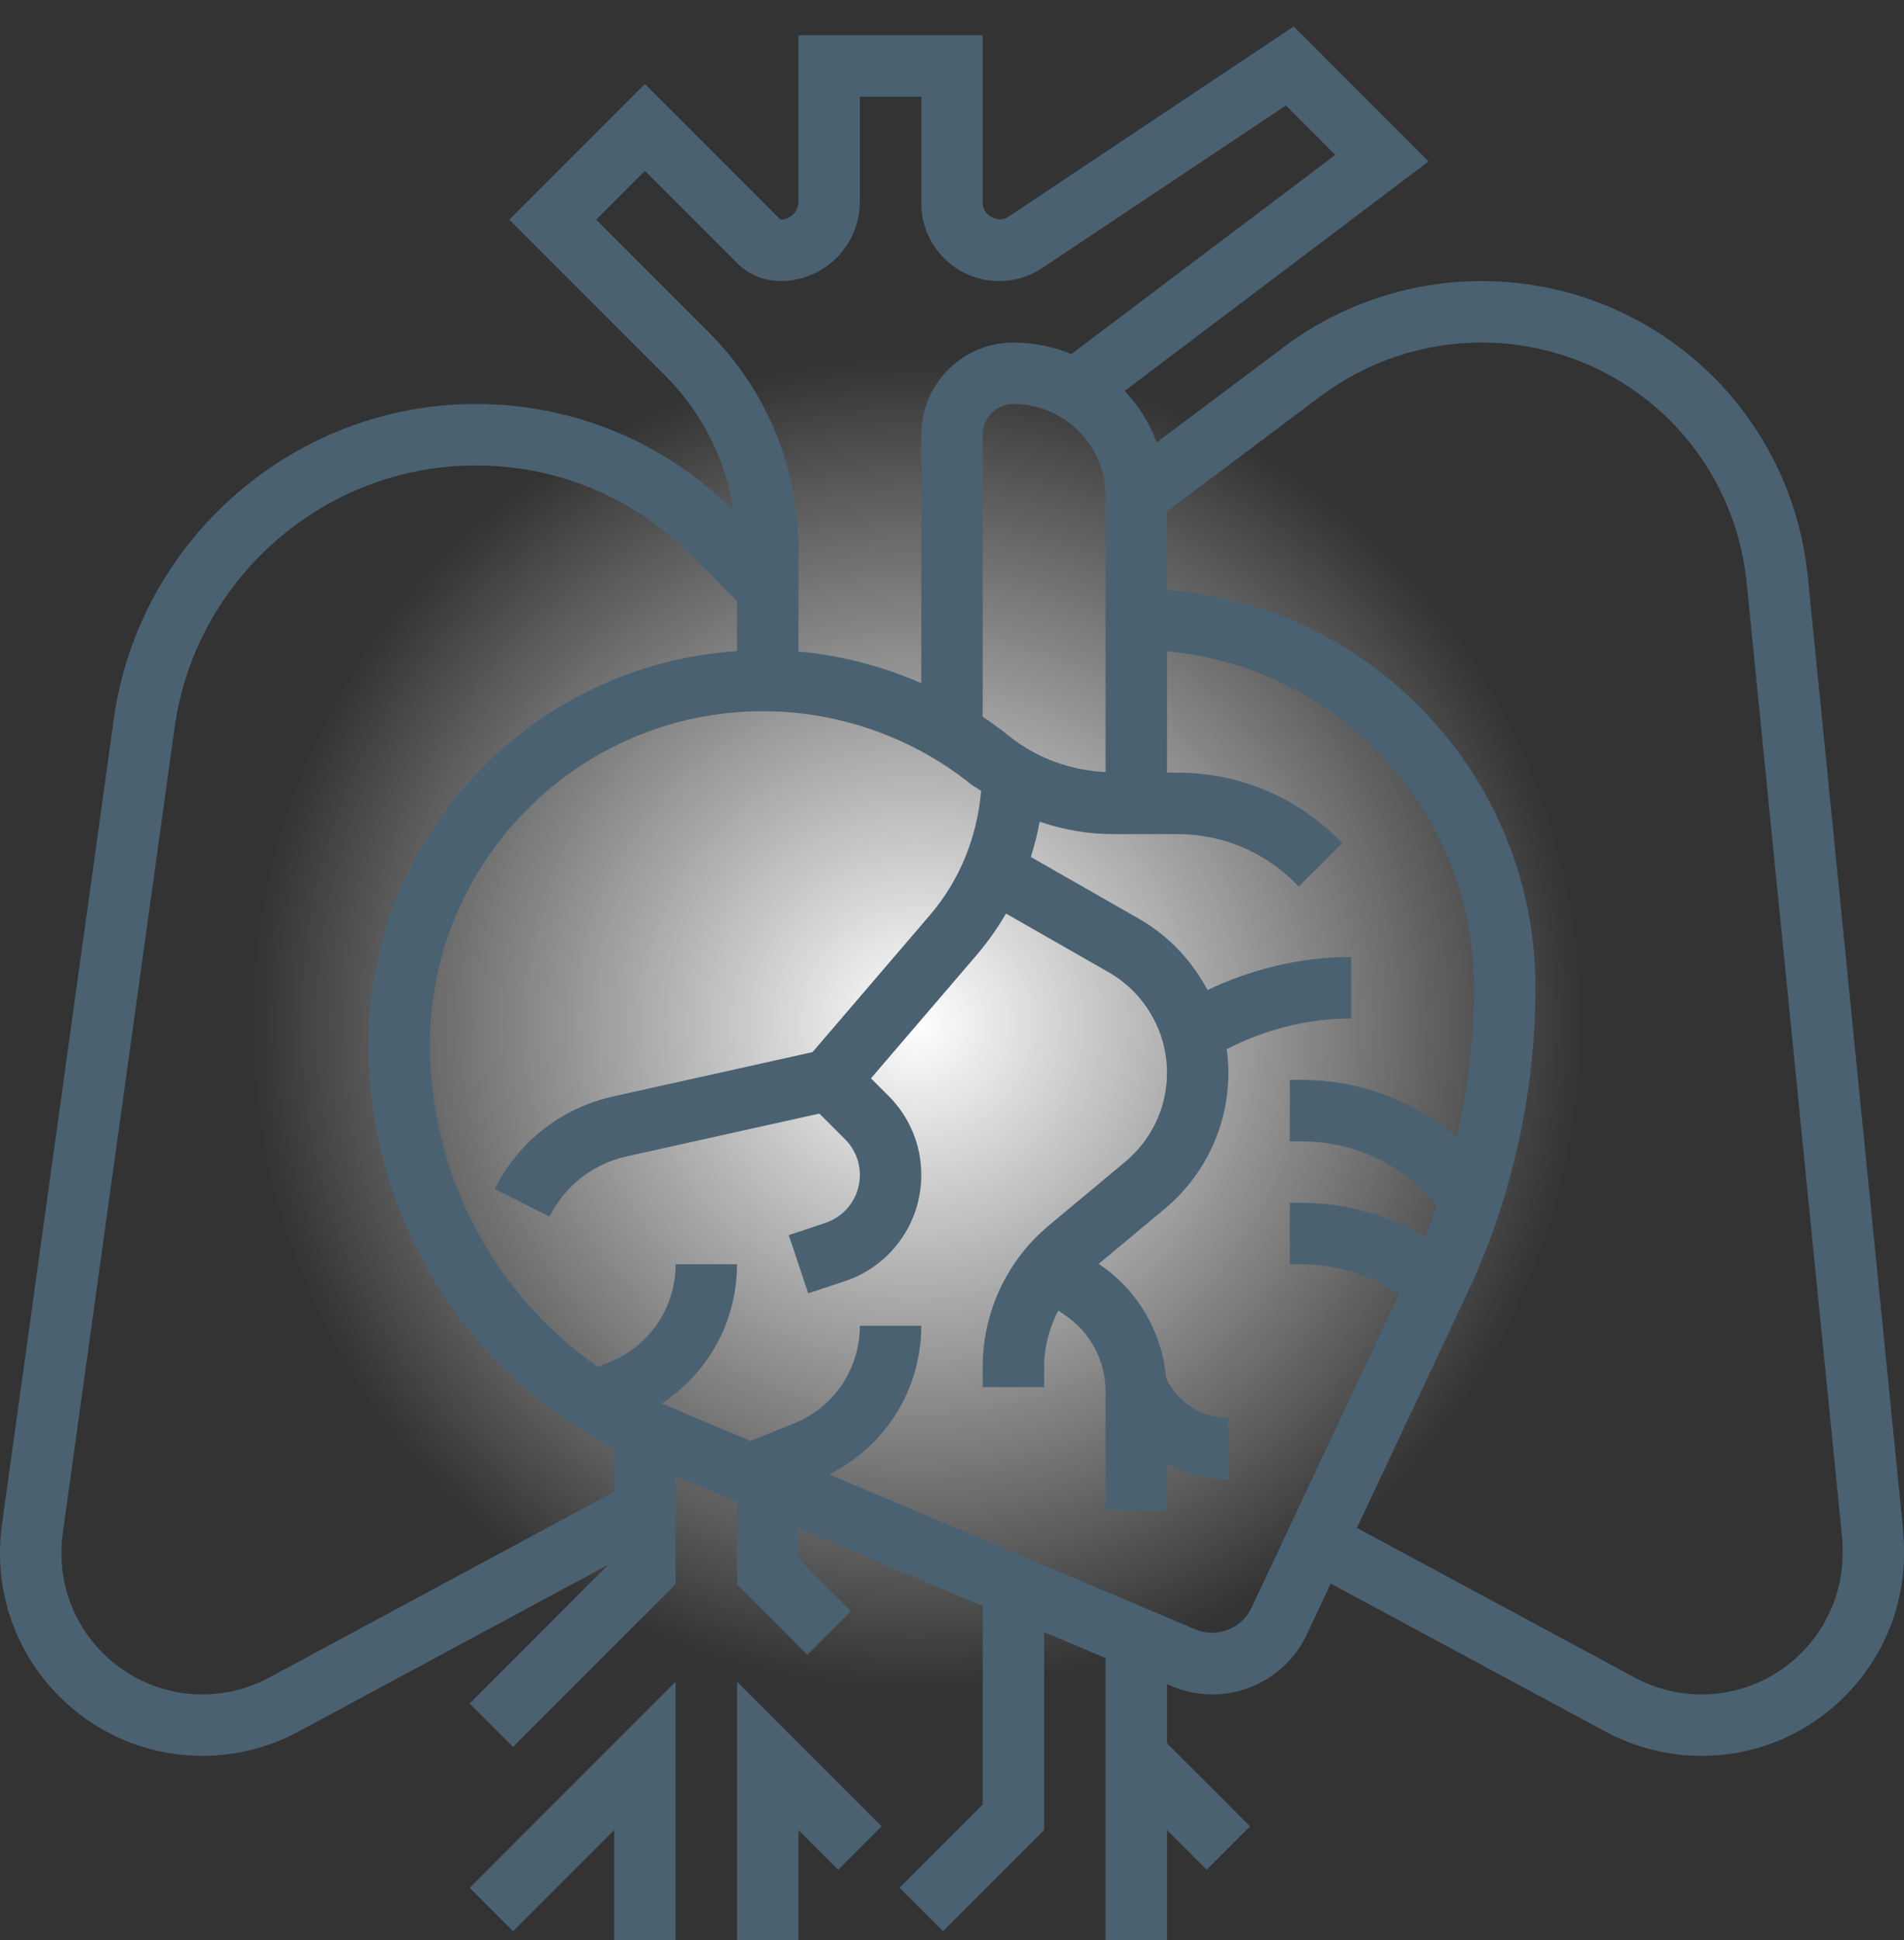 <svg width="54" height="55" viewBox="0 0 54 55" fill="none" xmlns="http://www.w3.org/2000/svg">
<rect x="0" y="0" width="54" height="55" fill="#333333" stroke="none"/>
<circle cx="26" cy="29" r="19" fill="url(#paint0_radial_4414_8641)"/>
<path d="M53.972 43.349L51.272 16.352C50.793 11.573 46.81 7.968 42.007 7.968C40.004 7.968 38.021 8.629 36.42 9.83L32.807 12.54C32.6 11.992 32.292 11.498 31.898 11.081L40.517 4.576L36.691 0.75L28.596 6.147C28.307 6.34 27.871 6.109 27.871 5.76V1H22.645V5.715C22.645 5.997 22.416 6.226 22.135 6.226L18.29 2.381L14.446 6.226L18.863 10.643C19.918 11.698 20.585 13.036 20.811 14.483C18.855 12.528 16.254 11.452 13.489 11.452C8.346 11.452 3.933 15.293 3.227 20.387L0.057 43.203C0.019 43.474 0 43.754 0 44.035C0 47.199 2.575 49.774 5.741 49.774C6.688 49.774 7.629 49.537 8.461 49.088L17.254 44.354L13.32 48.288L14.551 49.52L19.161 44.909V41.843L20.903 42.58V44.909L22.9 46.906L24.132 45.675L22.645 44.188V43.317L27.871 45.528V51.156L25.513 53.513L26.745 54.745L29.613 51.877V46.265L31.355 47.002V55H33.097V51.877L34.223 53.003L35.455 51.771L33.097 49.414V47.739L33.239 47.799C33.605 47.954 33.992 48.032 34.389 48.032C35.527 48.032 36.575 47.368 37.06 46.338L37.741 44.89L45.537 49.088C46.371 49.537 47.312 49.774 48.26 49.774C51.425 49.774 54 47.199 54 44.035V43.92C54 43.73 53.99 43.538 53.972 43.349ZM28.628 20.871C28.383 20.675 28.131 20.491 27.871 20.316V12.322C27.871 11.843 28.261 11.452 28.742 11.452C30.183 11.452 31.355 12.624 31.355 14.065V21.885C30.365 21.839 29.403 21.491 28.628 20.871ZM16.909 6.226L18.29 4.844L20.903 7.457C21.227 7.782 21.677 7.968 22.135 7.968C23.377 7.968 24.387 6.957 24.387 5.715V2.742H26.129V5.76C26.129 6.977 27.12 7.968 28.337 7.968C28.774 7.968 29.198 7.84 29.561 7.597L36.47 2.991L37.87 4.391L30.387 10.036C29.878 9.829 29.325 9.71 28.742 9.71C27.301 9.71 26.129 10.882 26.129 12.322V19.366C25.026 18.884 23.849 18.578 22.645 18.468V15.57C22.645 13.244 21.739 11.057 20.094 9.412L16.909 6.226ZM7.636 47.554C7.056 47.867 6.401 48.032 5.741 48.032C3.536 48.032 1.742 46.239 1.742 44.035C1.742 43.838 1.756 43.641 1.783 43.444L4.952 20.626C5.54 16.389 9.21 13.194 13.489 13.194C15.791 13.194 17.955 14.09 19.583 15.718L20.903 17.038V18.457C15.077 18.838 10.452 23.687 10.452 29.607C10.452 34.464 13.156 38.858 17.419 41.063V42.286L7.636 47.554ZM35.484 45.596C35.215 46.165 34.496 46.441 33.918 46.195L23.518 41.795C25.113 40.996 26.129 39.39 26.129 37.581H24.387C24.387 38.809 23.649 39.899 22.509 40.355L21.279 40.848L19.005 39.886C18.926 39.853 18.852 39.813 18.774 39.778C20.087 38.915 20.903 37.458 20.903 35.839H19.161C19.161 37.068 18.424 38.157 17.284 38.614L16.952 38.746C14.006 36.686 12.194 33.303 12.194 29.607C12.194 24.398 16.431 20.161 21.639 20.161C23.776 20.161 25.871 20.896 27.539 22.231C27.63 22.303 27.733 22.355 27.826 22.422C27.716 23.711 27.226 24.946 26.381 25.932L23.044 29.825L17.39 31.081C15.925 31.407 14.699 32.364 14.028 33.706L15.586 34.486C16.021 33.615 16.817 32.994 17.768 32.782L23.239 31.567L23.968 32.296C24.238 32.566 24.387 32.926 24.387 33.309C24.387 33.925 23.994 34.471 23.408 34.666L22.37 35.012L22.921 36.664L23.959 36.319C25.257 35.887 26.129 34.677 26.129 33.309C26.129 32.461 25.799 31.664 25.2 31.065L24.702 30.568L27.704 27.067C28.016 26.701 28.293 26.308 28.532 25.897L31.444 27.561C32.463 28.144 33.097 29.235 33.097 30.41C33.097 31.386 32.666 32.305 31.916 32.931L29.751 34.735C28.556 35.731 27.871 37.194 27.871 38.749V39.322H29.613V38.749C29.613 38.183 29.76 37.642 30.014 37.153L30.191 37.271C30.92 37.757 31.355 38.569 31.355 39.445V42.806H33.097V41.493C33.622 41.774 34.214 41.935 34.839 41.935V40.194C34.096 40.194 33.429 39.781 33.097 39.117L33.073 39.071C32.961 37.759 32.269 36.566 31.162 35.827L33.031 34.269C34.179 33.312 34.839 31.905 34.839 30.41C34.839 30.184 34.823 29.96 34.793 29.74C35.886 29.181 37.089 28.871 38.323 28.871V27.129C36.905 27.129 35.518 27.46 34.246 28.065C33.807 27.236 33.147 26.527 32.308 26.048L29.236 24.293C29.339 23.966 29.425 23.632 29.486 23.293C30.154 23.521 30.858 23.645 31.571 23.645H33.398C34.656 23.645 35.84 24.136 36.729 25.025L36.836 25.132L38.067 23.9L37.96 23.793C36.742 22.575 35.121 21.903 33.398 21.903H33.097V18.464C37.972 18.905 41.806 23.011 41.806 28C41.806 29.423 41.635 30.85 41.31 32.241C40.102 31.204 38.552 30.613 36.925 30.613H36.581V32.355H36.925C38.412 32.355 39.811 33.024 40.755 34.154C40.647 34.462 40.532 34.768 40.408 35.07C39.363 34.438 38.16 34.097 36.925 34.097H36.581V35.839H36.925C37.911 35.839 38.863 36.144 39.677 36.684L35.484 45.596ZM52.258 44.035C52.258 46.239 50.464 48.032 48.26 48.032C47.599 48.032 46.944 47.867 46.363 47.554L38.484 43.312L41.611 36.666C42.878 33.974 43.548 30.977 43.548 28C43.548 22.05 38.933 17.169 33.097 16.722V14.5L37.465 11.223C38.767 10.247 40.38 9.71 42.007 9.71C45.911 9.71 49.15 12.64 49.538 16.526L52.238 43.523C52.252 43.655 52.258 43.787 52.258 43.92V44.035Z" fill="#4A6172"/>
<path d="M14.551 54.745L17.419 51.877V55H19.161V47.672L13.32 53.514L14.551 54.745Z" fill="#4A6172"/>
<path d="M20.903 55H22.645V51.877L23.771 53.003L25.003 51.772L20.903 47.672V55Z" fill="#4A6172"/>
<defs>
<radialGradient id="paint0_radial_4414_8641" cx="0" cy="0" r="1" gradientUnits="userSpaceOnUse" gradientTransform="translate(26 29) rotate(90) scale(19)">
<stop stop-color="white"/>
<stop offset="1" stop-color="white" stop-opacity="0"/>
</radialGradient>
</defs>
</svg>
